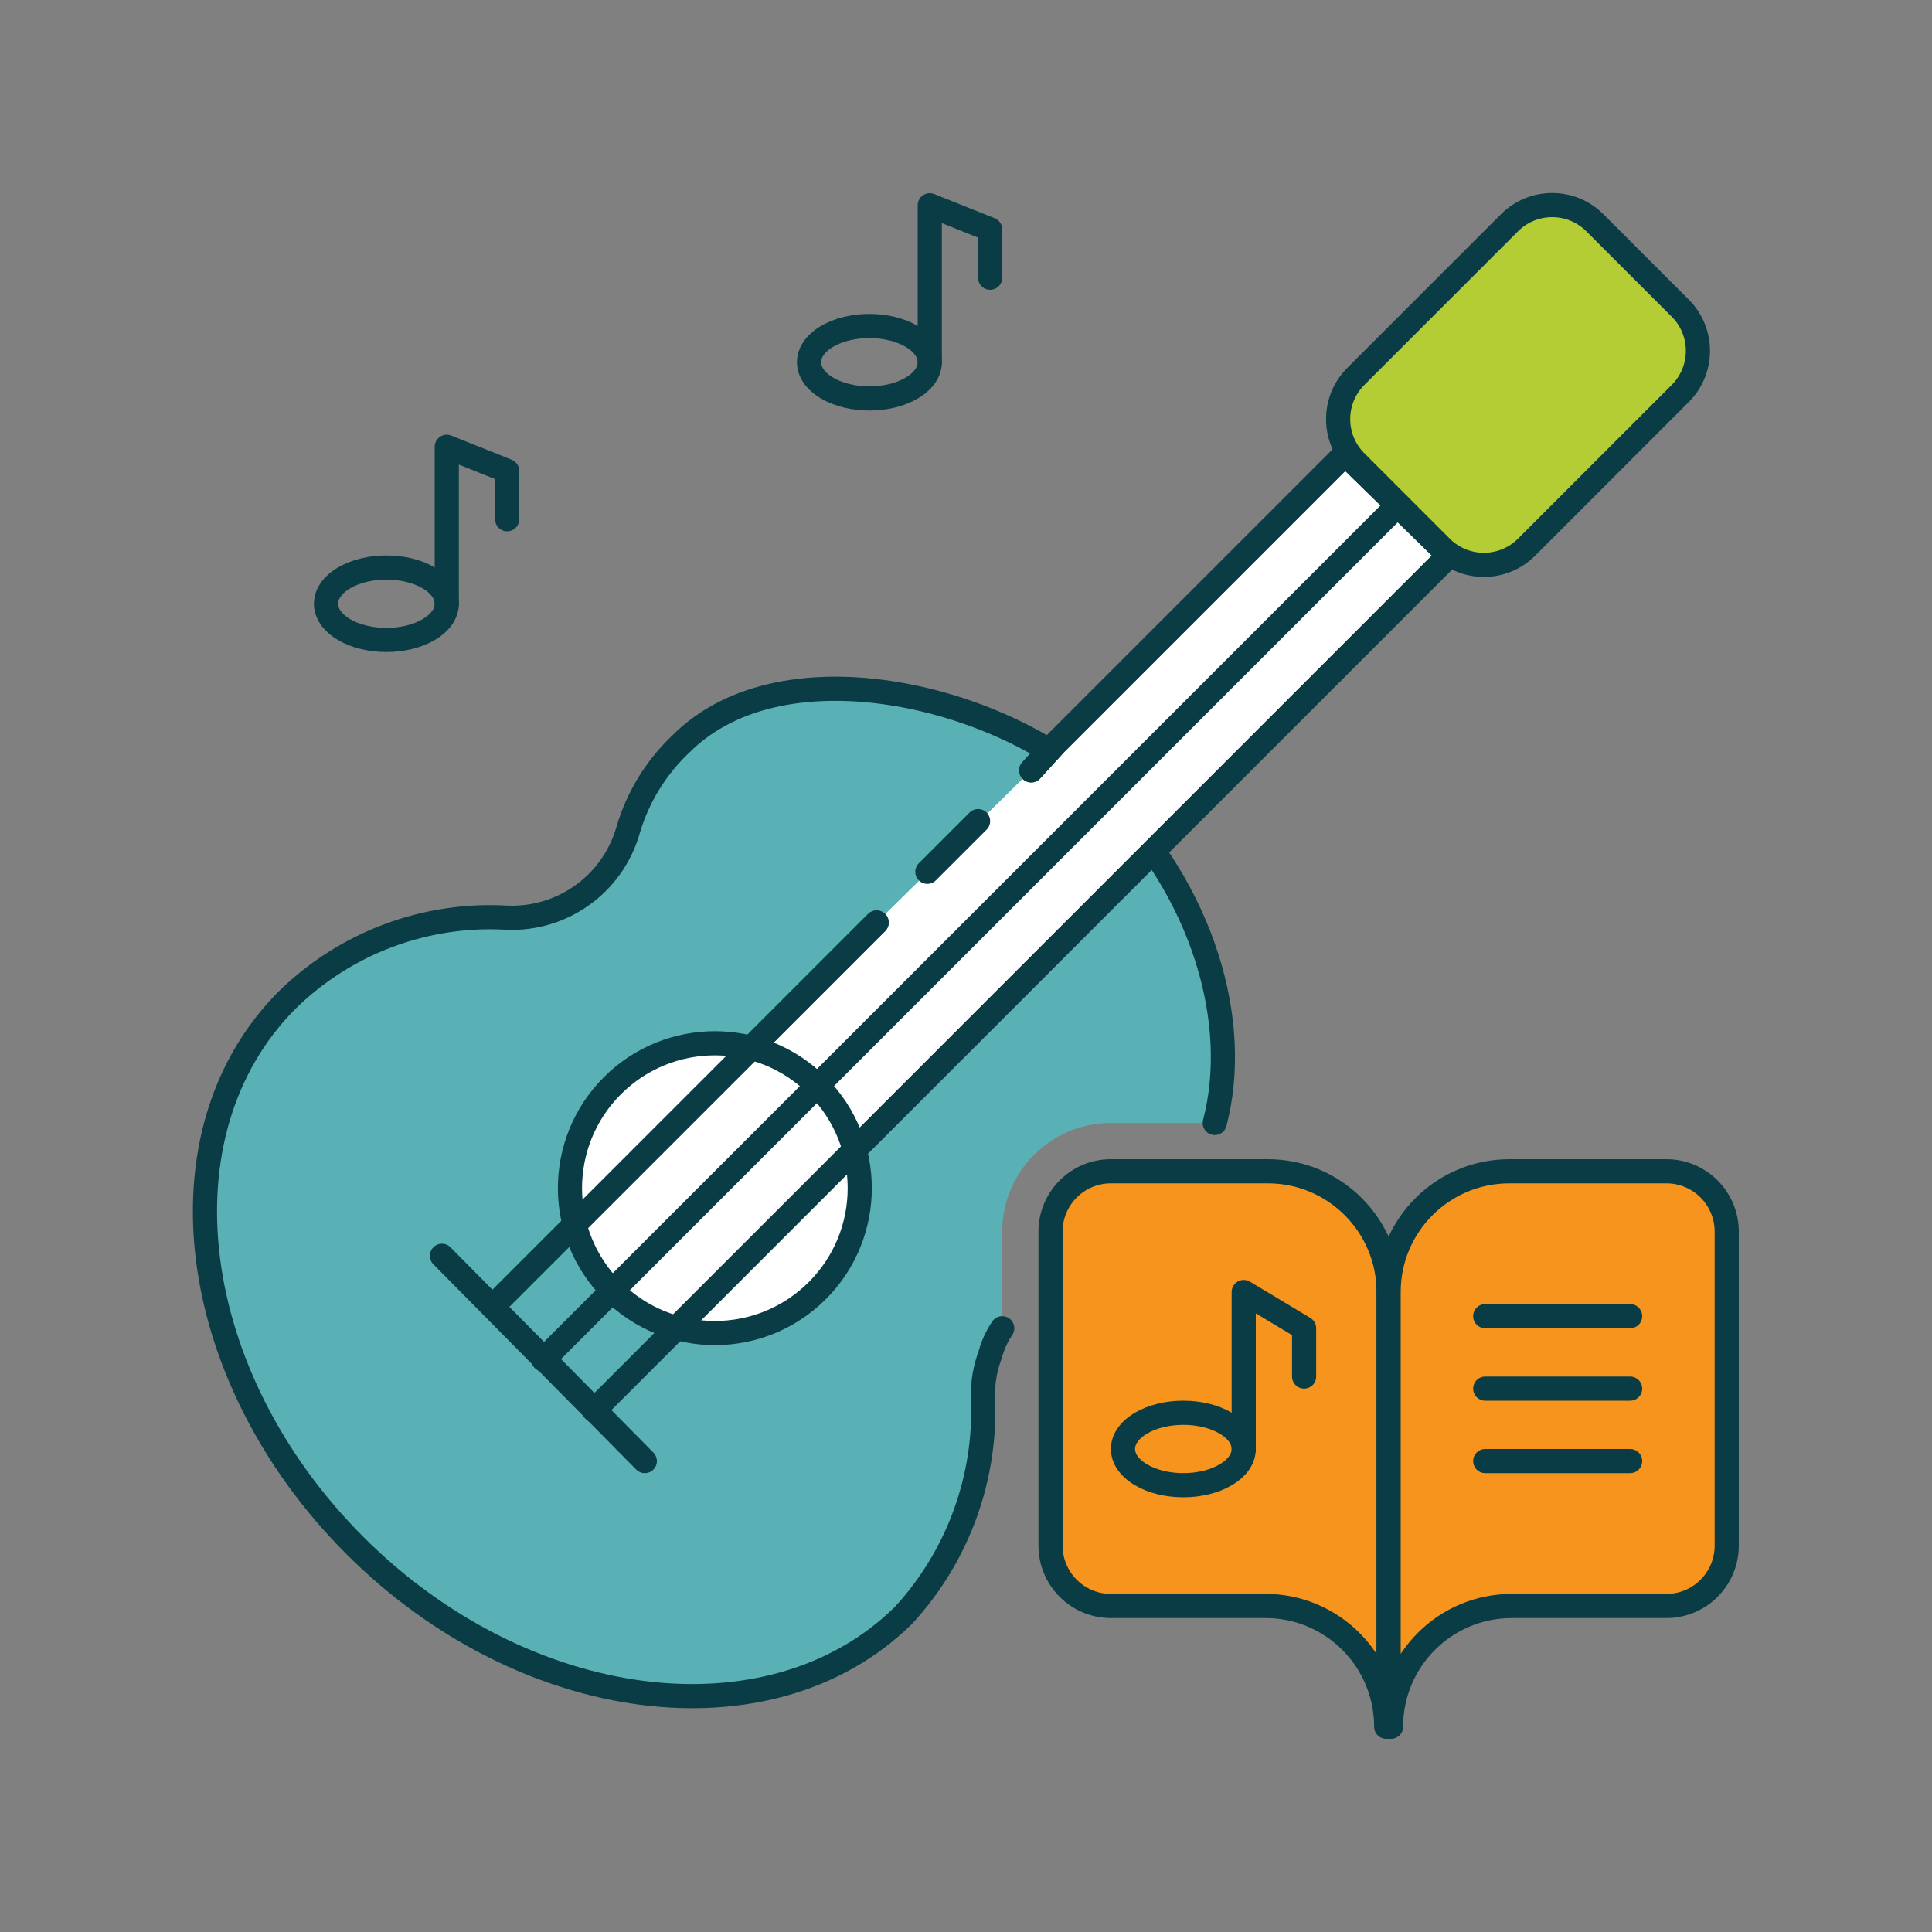 <?xml version="1.0" encoding="UTF-8"?>
<svg version="1.1" viewBox="0 0 80 80" xmlns="http://www.w3.org/2000/svg" xmlns:xlink="http://www.w3.org/1999/xlink">
    <rect x="0" y="0" width="80" height="80" fill="#808080" stroke="none"/>
    <!--Generated by IJSVG (https://github.com/iconjar/IJSVG)-->
    <g stroke-linecap="round" stroke-width="1" stroke="#093C44" fill="#F7941D" stroke-linejoin="round">
        <path d="M57.4,70.5v1v0c0,-2.761 -2.239,-5 -5,-5h-6.4h-1.09278e-07c-1.381,-6.03528e-08 -2.5,-1.119 -2.5,-2.5c0,0 0,0 0,0v-13l2.84217e-14,3.77489e-07c-2.08482e-07,-1.381 1.119,-2.5 2.5,-2.5h6.5l-2.18557e-07,7.10543e-15c2.761,-1.20706e-07 5,2.239 5,5v18"></path>
        <path d="M57.6,70.5v1l5.68434e-14,7.54979e-07c-4.16963e-07,-2.761 2.239,-5 5,-5h6.4h-1.09278e-07c1.381,6.03528e-08 2.5,-1.119 2.5,-2.5c0,0 0,-5.68434e-14 0,-5.68434e-14v-13v0c0,-1.381 -1.119,-2.5 -2.5,-2.5h-6.5l-2.18557e-07,7.10543e-15c-2.761,1.20706e-07 -5,2.239 -5,5c0,0 0,0 0,0v18"></path>
    </g>
    <path fill="#59B1B5" d="M41.5,51l4.9738e-14,6.79481e-07c-3.75267e-07,-2.485 2.015,-4.5 4.5,-4.5h4.3c1.1,-4.2 -0.5,-9.6 -4.5,-13.6c-4,-4 -13.3,-6.4 -17.6,-2.1l-8.58416e-07,8.08405e-07c-1.042,0.982 -1.802,2.225 -2.2,3.6l2.15282e-07,-7.4038e-07c-0.642,2.206 -2.704,3.691 -5,3.6l-6.00384e-07,-3.55595e-08c-3.377,-0.2 -6.682,1.035 -9.1,3.4c-5.5,5.5 -4.2,15.6 2.8,22.6c7,7 17.2,8.3 22.7,2.9l5.27589e-07,-5.7149e-07c2.278,-2.467 3.467,-5.747 3.3,-9.1l-1.61325e-07,-1.43761e-05c-0.011,-0.991 0.267,-1.964 0.8,-2.8Z"></path>
    <g stroke-linecap="round" stroke-width="1" stroke="#093C44" fill="none" stroke-linejoin="round">
        <path d="M50.3,46.5c1.1,-4.2 -0.5,-9.6 -4.5,-13.6c-4,-4 -13.3,-6.4 -17.6,-2.1l-4.03924e-07,3.80392e-07c-1.042,0.982 -1.802,2.225 -2.2,3.6l-2.49309e-08,8.574e-08c-0.642,2.206 -2.704,3.691 -5,3.6l-6.00384e-07,-3.55595e-08c-3.377,-0.2 -6.682,1.035 -9.1,3.4c-5.5,5.5 -4.2,15.6 2.8,22.6c7,7 17.2,8.3 22.7,2.9l5.27589e-07,-5.7149e-07c2.278,-2.467 3.467,-5.747 3.3,-9.1l-1.32183e-07,-1.31913e-05c-0.006,-0.58 0.096,-1.157 0.3,-1.7l1.25147e-08,-4.65549e-08c0.105,-0.392 0.274,-0.763 0.5,-1.1"></path>
        <path fill="#FFF" d="M42.7,31.9l1,-1.1l12,-12l4.3,4.2l-29,29l-4.3,-4.2l9.6,-9.6"></path>
        <path fill="#FFF" d="M33.843,44.957c2.343,2.343 2.343,6.142 0,8.485c-2.343,2.343 -6.142,2.343 -8.485,0c-2.343,-2.343 -2.343,-6.142 0,-8.485c2.343,-2.343 6.142,-2.343 8.485,0"></path>
    </g>
    <g transform="matrix(1,0,0,1,29.7,-39.7)">
        <path fill="#B5CD34" stroke="#093C44" stroke-linecap="round" stroke-linejoin="round" stroke-width="1" d="M60.3,22.9c-1.381,0 -2.5,-1.119 -2.5,-2.5v-9c0,-1.381 1.119,-2.5 2.5,-2.5h5c1.381,0 2.5,1.119 2.5,2.5v9c0,1.381 -1.119,2.5 -2.5,2.5Z" transform="matrix(0.707,0.707,-0.707,0.707,0,0)"></path>
    </g>
    <g stroke-linecap="round" stroke-width="1" stroke="#093C44" fill="#F7941D" stroke-linejoin="round">
        <path d="M18.3,52l8.4,8.5"></path>
        <path fill="none" d="M51.5,60v-6.5l2.5,1.5v2"></path>
        <path fill="none" d="M50.768,58.939c0.976,0.586 0.976,1.536 0,2.121c-0.976,0.586 -2.559,0.586 -3.536,0c-0.976,-0.586 -0.976,-1.536 0,-2.121c0.976,-0.586 2.559,-0.586 3.536,0"></path>
        <path fill="none" d="M18.5,25v-6.5l2.5,1v2"></path>
        <path fill="none" d="M17.768,23.939c0.976,0.586 0.976,1.536 0,2.121c-0.976,0.586 -2.559,0.586 -3.536,0c-0.976,-0.586 -0.976,-1.536 0,-2.121c0.976,-0.586 2.559,-0.586 3.536,0"></path>
        <path fill="none" d="M38.5,15v-6.5l2.5,1v2"></path>
        <path fill="none" d="M37.768,13.939c0.976,0.586 0.976,1.536 0,2.121c-0.976,0.586 -2.559,0.586 -3.536,0c-0.976,-0.586 -0.976,-1.536 0,-2.121c0.976,-0.586 2.559,-0.586 3.536,0"></path>
        <path fill="none" d="M61.5,54.5h6"></path>
        <path fill="none" d="M61.5,57.5h6"></path>
        <path fill="none" d="M61.5,60.5h6"></path>
        <path fill="none" d="M20.4,54.1l15.9,-15.9"></path>
        <path fill="none" d="M42.7,31.9l1,-1.1l12,-12l4.3,4.2l-35.4,35.4"></path>
        <path fill="none" d="M57.9,20.9l-35.4,35.4"></path>
        <path fill="none" d="M38.4,36.1l2.1,-2.1"></path>
    </g>
</svg>